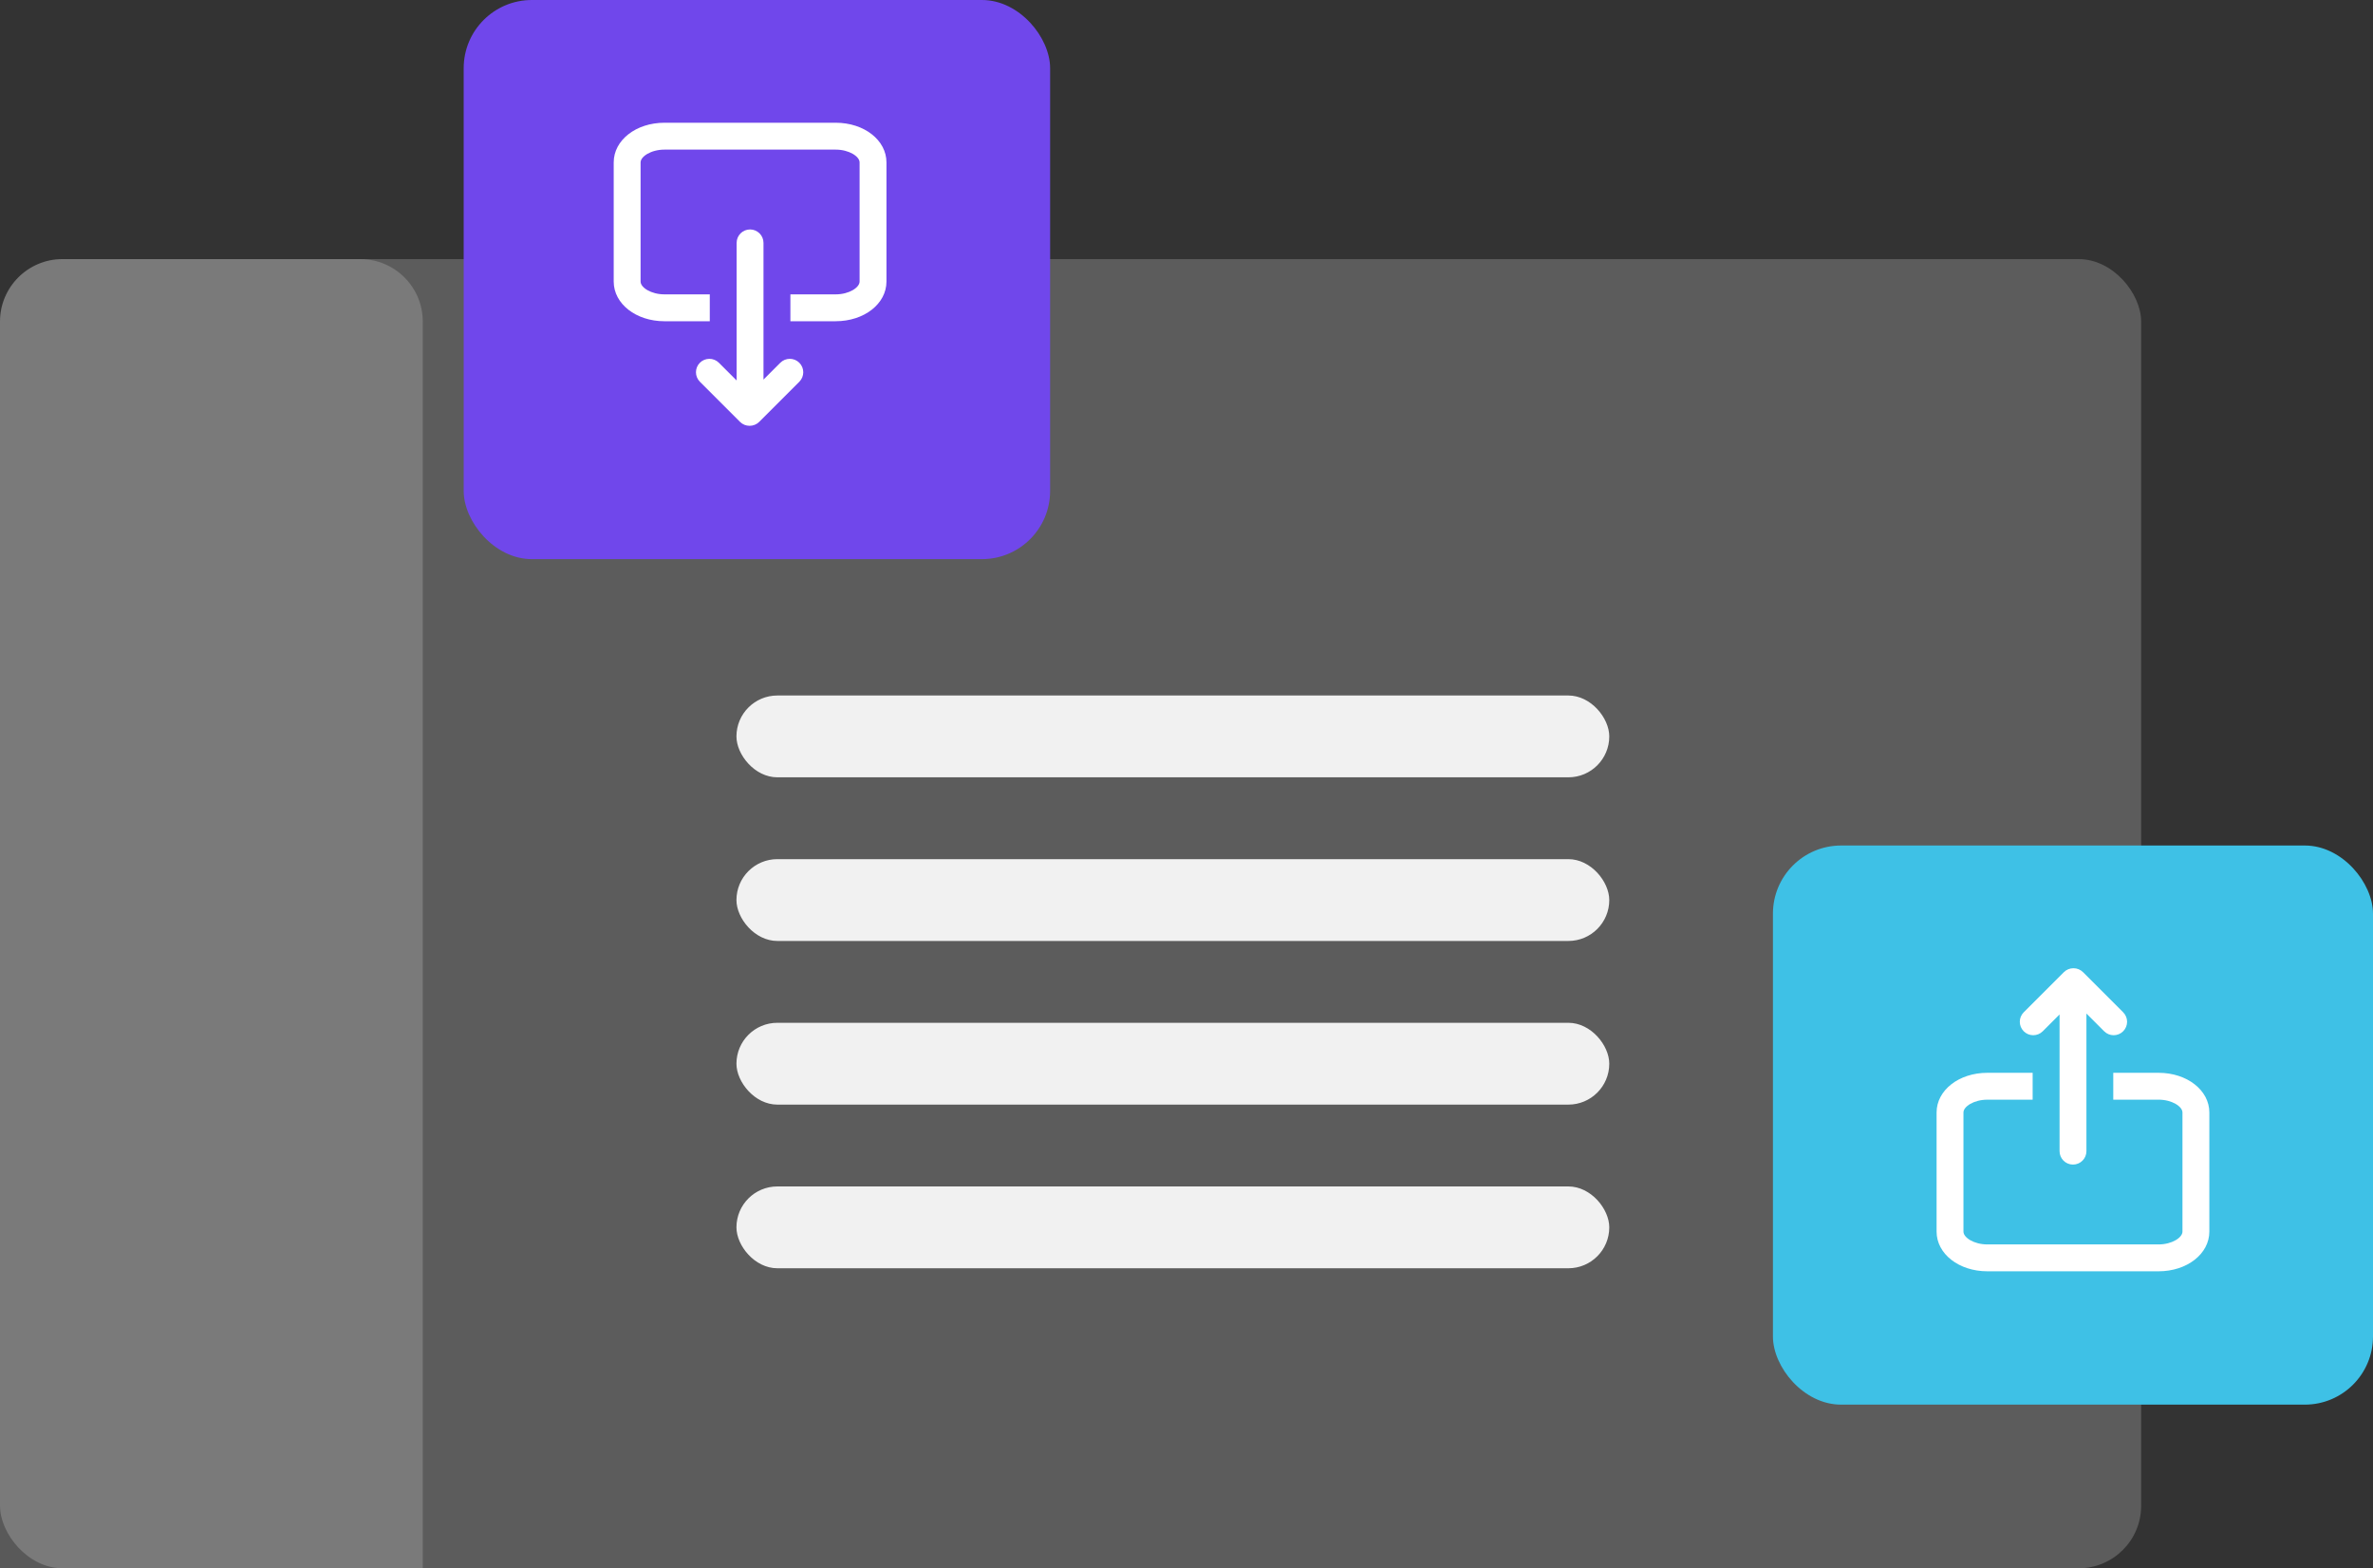 <svg width="174" height="115" viewBox="0 0 174 115" fill="none" xmlns="http://www.w3.org/2000/svg">
<rect x="0" y="0" width="174" height="115" fill="#333333" stroke="none"/>
<rect y="19" width="157" height="96" rx="4.583" fill="white" fill-opacity="0.2"/>
<path d="M0 23.583C0 21.052 2.052 19 4.583 19H26.417C28.948 19 31 21.052 31 23.583V115H0V23.583Z" fill="#F1F1F1" fill-opacity="0.2"/>
<rect x="54" y="51" width="64" height="6" rx="3" fill="#F1F1F1"/>
<rect x="54" y="63" width="64" height="6" rx="3" fill="#F1F1F1"/>
<rect x="54" y="75" width="64" height="6" rx="3" fill="#F1F1F1"/>
<rect x="54" y="87" width="64" height="6" rx="3" fill="#F1F1F1"/>
<rect x="130" y="62" width="44" height="41" rx="5" fill="#3EC1E6"/>
<path d="M158.276 78.667H154.955V80.637H158.276C159.263 80.637 160.029 81.142 160.029 81.576V90.313C160.029 90.747 159.263 91.252 158.276 91.252H145.724C144.736 91.252 143.97 90.747 143.97 90.313V81.576C143.97 81.142 144.736 80.638 145.724 80.638H149.044V78.667H145.724C143.636 78.667 142 79.945 142 81.576V90.313C142 91.945 143.636 93.222 145.724 93.222H158.276C160.364 93.222 162 91.945 162 90.313V81.576C162 79.945 160.364 78.667 158.276 78.667Z" fill="white"/>
<path d="M149.087 75.911C149.339 75.911 149.591 75.815 149.784 75.622L151.017 74.389V78.667V80.638V84.412C151.017 84.956 151.458 85.397 152.002 85.397C152.546 85.397 152.987 84.956 152.987 84.412V80.638V78.667V74.322L154.287 75.622C154.48 75.815 154.732 75.911 154.984 75.911C155.236 75.911 155.488 75.815 155.68 75.622C156.065 75.238 156.065 74.614 155.68 74.229L152.739 71.288C152.547 71.096 152.295 71 152.043 71C152.04 71 152.038 71 152.035 71C152.033 71 152.03 71 152.028 71C151.776 71 151.524 71.096 151.332 71.288L148.39 74.229C148.005 74.614 148.005 75.238 148.39 75.622C148.583 75.815 148.835 75.911 149.087 75.911Z" fill="white"/>
<rect x="34" width="43" height="41" rx="5" fill="#7047EB"/>
<path d="M48.724 23.556L52.045 23.556L52.045 21.585L48.724 21.585C47.737 21.585 46.971 21.081 46.971 20.647L46.971 11.91C46.971 11.476 47.737 10.971 48.724 10.971L61.276 10.971C62.264 10.971 63.03 11.476 63.03 11.91L63.03 20.646C63.03 21.081 62.264 21.585 61.276 21.585L57.956 21.585L57.956 23.555L61.276 23.555C63.364 23.555 65 22.278 65 20.646L65 11.909C65 10.278 63.364 9 61.276 9L48.724 9C46.636 9 45 10.278 45 11.909L45 20.646C45 22.278 46.636 23.556 48.724 23.556Z" fill="white"/>
<path d="M57.913 26.312C57.661 26.312 57.409 26.408 57.216 26.6L55.983 27.834L55.983 23.555L55.983 21.585L55.983 17.811C55.983 17.266 55.542 16.825 54.998 16.825C54.454 16.825 54.013 17.266 54.013 17.811L54.013 21.585L54.013 23.555L54.013 27.9L52.712 26.6C52.52 26.408 52.268 26.312 52.016 26.312C51.764 26.312 51.512 26.408 51.319 26.6C50.935 26.985 50.935 27.609 51.319 27.993L54.261 30.935C54.453 31.127 54.705 31.223 54.957 31.223C54.96 31.223 54.962 31.223 54.965 31.223C54.967 31.223 54.97 31.223 54.972 31.223C55.224 31.223 55.476 31.127 55.668 30.935L58.61 27.993C58.995 27.609 58.995 26.985 58.61 26.6C58.417 26.408 58.165 26.312 57.913 26.312Z" fill="white"/>
</svg>
